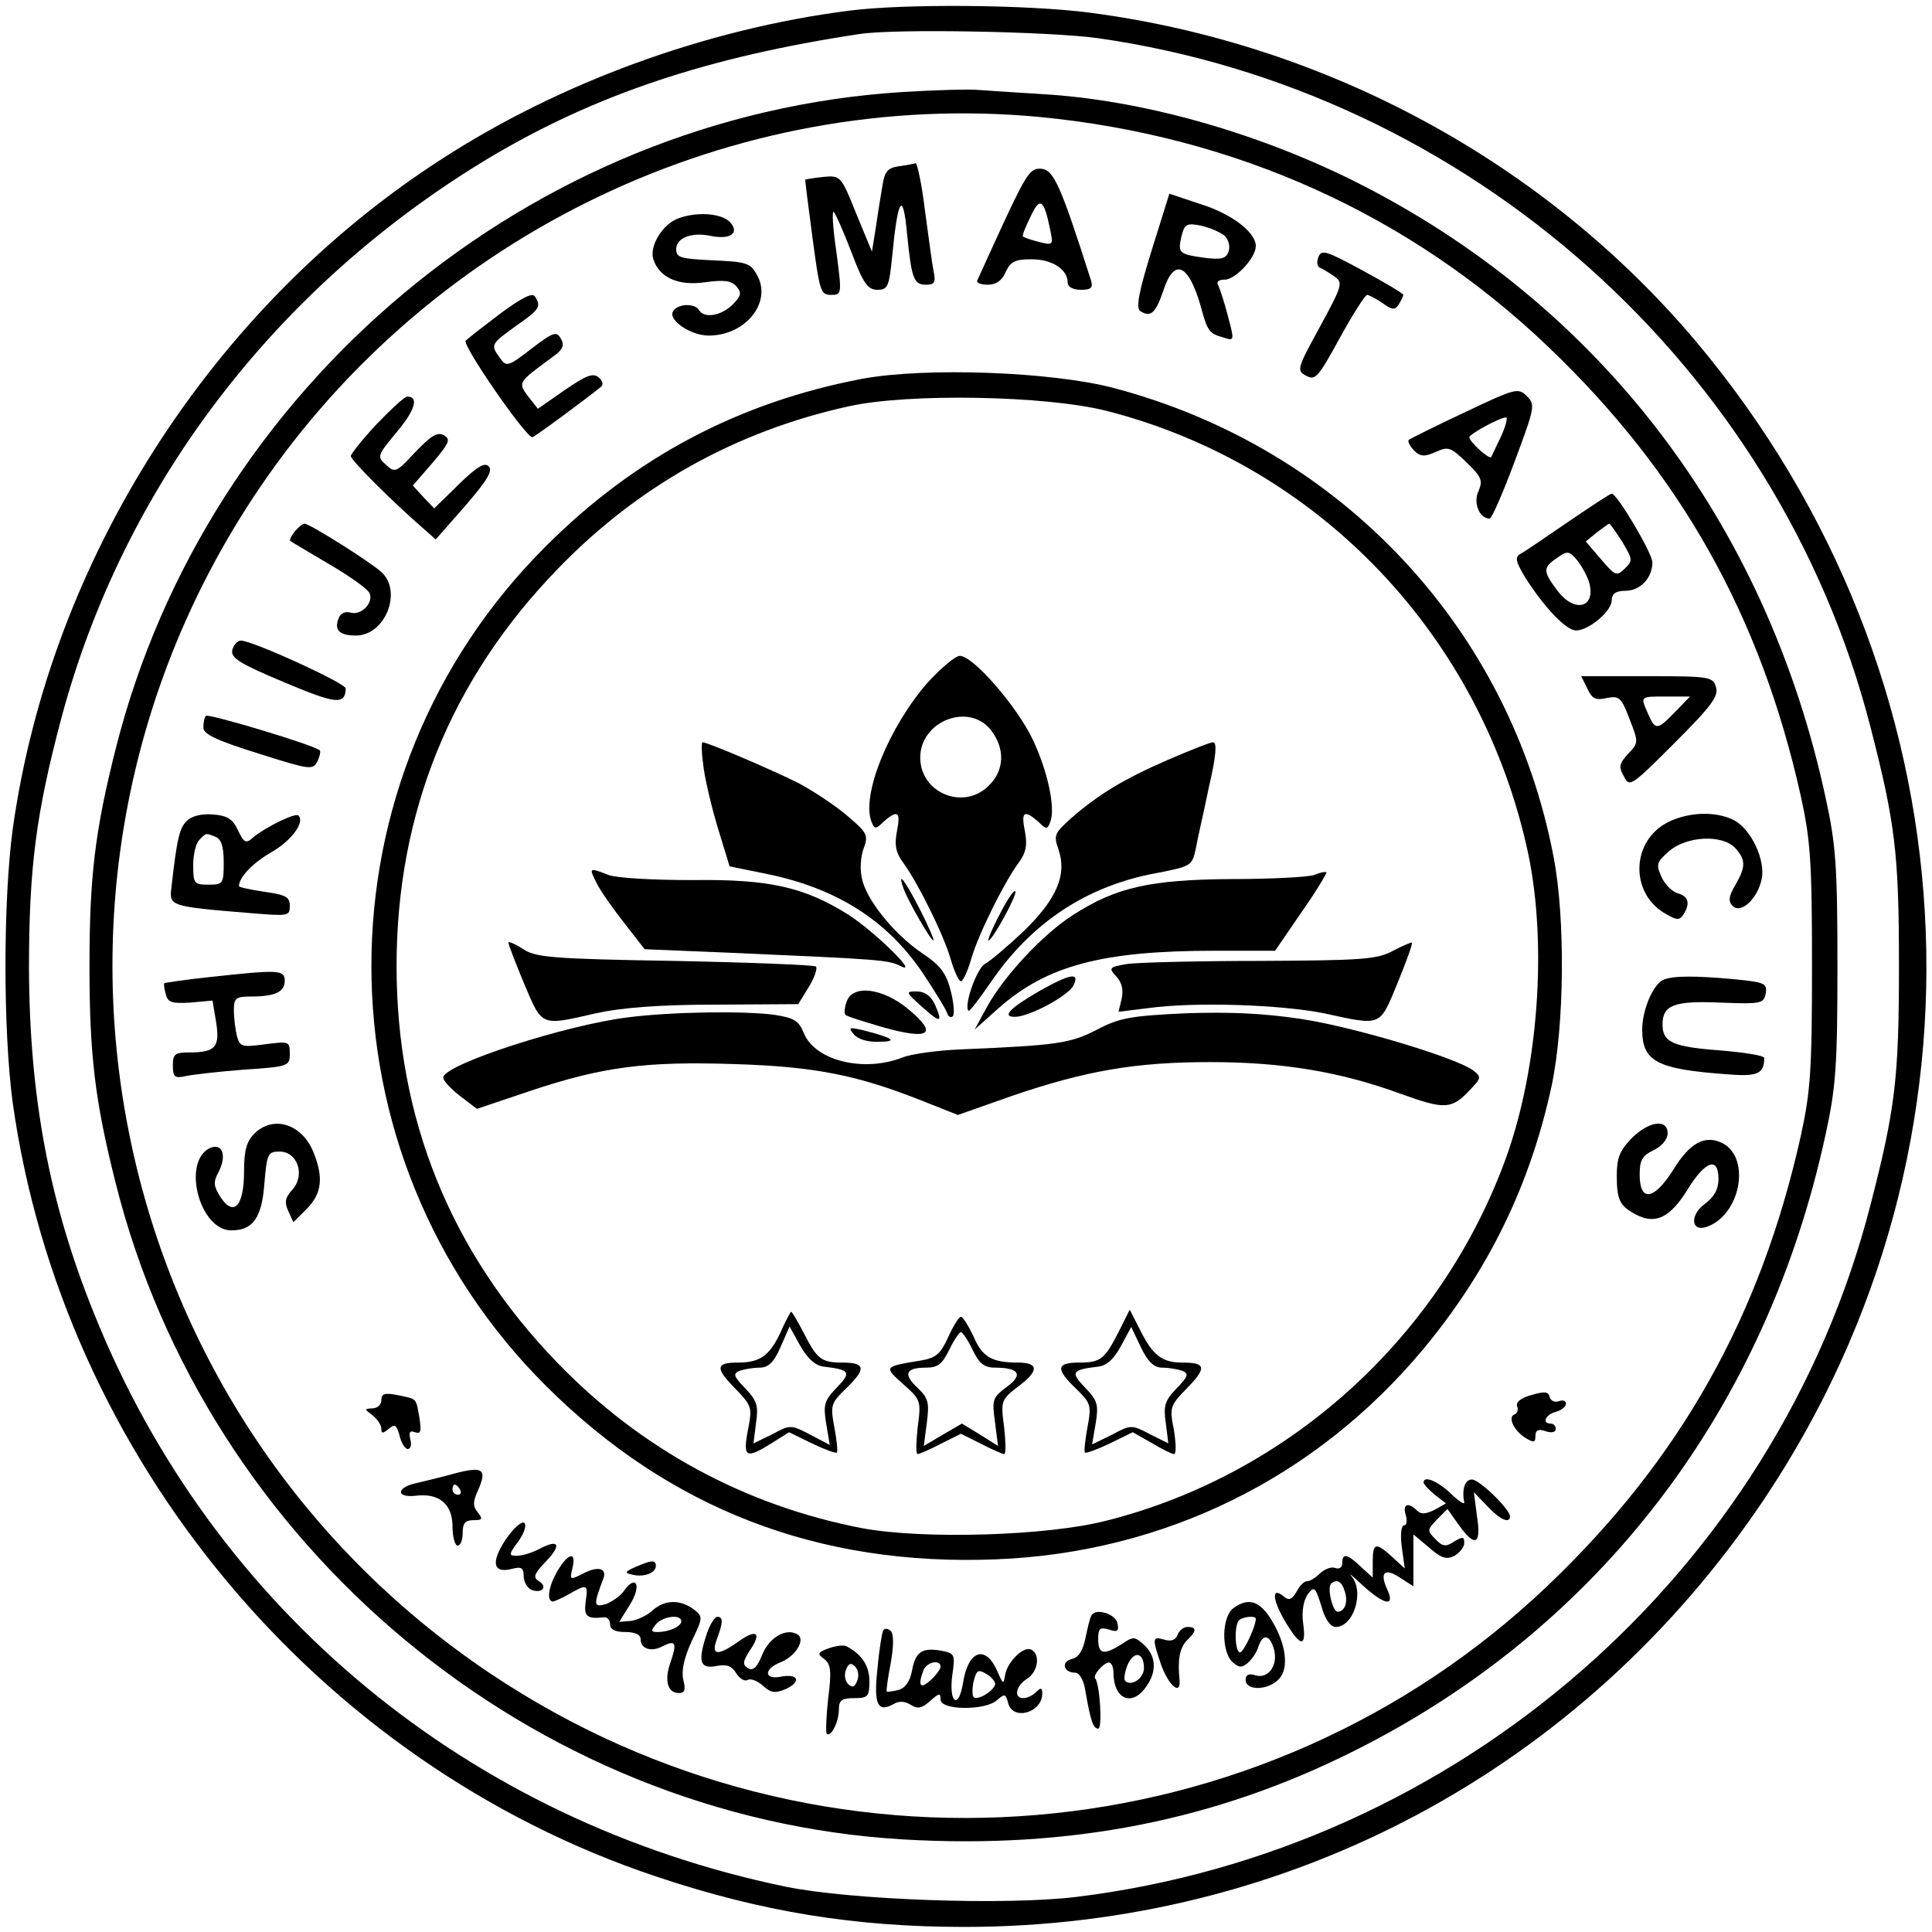<?xml version="1.0" standalone="no"?>
<!DOCTYPE svg PUBLIC "-//W3C//DTD SVG 20010904//EN"
 "http://www.w3.org/TR/2001/REC-SVG-20010904/DTD/svg10.dtd">
<svg version="1.0" xmlns="http://www.w3.org/2000/svg"
 width="380pt" height="380pt" viewBox="0 0 380 380"
 preserveAspectRatio="xMidYMid meet">
<g transform="translate(0,380) scale(0.1,-0.1)"
fill="#000000" stroke="none">
<path d="M1670 3779 c-281 -36 -569 -141 -803 -293 -451 -291 -768 -787 -842
-1317 -19 -141 -19 -397 0 -538 98 -697 598 -1299 1266 -1522 206 -69 389 -99
606 -99 637 0 1216 310 1572 840 471 703 418 1621 -132 2277 -297 353 -727
587 -1193 648 -122 16 -366 18 -474 4z m489 -54 c730 -104 1338 -646 1520
-1355 49 -190 56 -250 56 -470 0 -220 -7 -280 -56 -470 -186 -723 -812 -1269
-1562 -1361 -140 -17 -443 -6 -571 20 -624 129 -1126 544 -1360 1125 -89 219
-128 428 -129 681 0 198 14 305 63 490 122 459 423 853 843 1105 208 124 429
198 727 243 69 11 375 5 469 -8z"/>
<path d="M1775 3619 c-731 -46 -1369 -579 -1548 -1294 -40 -159 -51 -249 -51
-425 0 -176 11 -266 51 -425 179 -717 820 -1251 1551 -1293 326 -19 612 37
885 174 482 241 811 671 928 1214 20 92 23 134 23 330 0 196 -3 238 -23 330
-117 543 -446 973 -928 1214 -195 97 -420 160 -615 171 -51 3 -106 7 -123 8
-16 2 -84 0 -150 -4z m269 -49 c385 -37 729 -192 1001 -452 260 -248 418 -529
497 -884 19 -87 22 -128 22 -334 0 -206 -3 -247 -22 -334 -79 -355 -237 -636
-497 -884 -563 -537 -1429 -610 -2080 -174 -772 517 -976 1560 -456 2330 341
505 936 788 1535 732z"/>
<path d="M1768 3473 c-22 -3 -28 -11 -32 -36 -3 -18 -9 -54 -13 -82 l-8 -50
-31 75 c-30 75 -31 75 -65 72 -19 -2 -34 -5 -35 -5 -1 -1 6 -53 14 -114 14
-105 16 -113 36 -113 22 0 22 1 11 85 -7 47 -9 82 -5 78 4 -4 20 -41 35 -80
23 -61 32 -73 51 -73 20 0 23 6 29 68 11 113 21 128 29 43 9 -90 13 -101 38
-101 16 0 19 5 14 28 -3 15 -10 69 -17 120 -6 50 -15 91 -18 91 -3 -1 -18 -4
-33 -6z"/>
<path d="M1975 3364 c-27 -59 -51 -111 -53 -116 -2 -4 7 -8 21 -8 16 0 28 8
35 25 10 21 19 25 51 25 41 0 71 -20 71 -46 0 -8 10 -14 26 -14 20 0 24 4 20
18 -59 185 -73 217 -97 220 -22 2 -29 -8 -74 -104z m90 -13 c7 -33 7 -34 -21
-27 -16 4 -30 9 -32 11 -2 1 5 19 15 39 18 39 26 35 38 -23z"/>
<path d="M2265 3307 c-26 -84 -31 -113 -22 -119 20 -13 30 -4 45 40 21 65 49
54 73 -28 14 -52 17 -56 46 -64 21 -7 21 -6 8 43 -7 27 -16 54 -19 60 -4 7 1
11 13 11 21 0 61 43 61 66 0 27 -47 63 -107 82 l-63 21 -35 -112z m144 29 c8
-8 11 -22 7 -32 -5 -13 -15 -15 -47 -11 -50 7 -53 9 -45 43 6 23 10 26 39 20
17 -4 38 -13 46 -20z"/>
<path d="M1333 3370 c-31 -12 -56 -55 -48 -80 12 -36 49 -53 103 -45 37 5 51
3 61 -9 10 -12 9 -18 -8 -35 -22 -22 -56 -28 -66 -11 -8 14 -42 13 -51 -2 -11
-17 34 -48 70 -48 73 0 125 66 95 119 -13 24 -21 26 -87 29 -63 3 -72 5 -72
22 0 22 30 34 68 26 39 -8 58 6 37 28 -18 17 -66 20 -102 6z"/>
<path d="M2593 3294 c-4 -10 -2 -19 4 -21 5 -2 18 -10 28 -17 17 -12 15 -18
-29 -99 -45 -82 -46 -86 -27 -96 18 -10 24 -3 66 74 26 47 50 85 54 85 3 0 17
-7 30 -16 19 -14 25 -14 32 -3 5 8 9 16 9 19 0 3 -36 24 -80 48 -72 39 -81 42
-87 26z"/>
<path d="M985 3184 c-33 -25 -64 -49 -69 -54 -8 -8 118 -190 131 -190 4 0 112
80 136 100 4 4 2 12 -6 18 -11 9 -25 3 -66 -25 l-53 -37 -19 24 c-21 28 -20
28 48 78 20 14 24 23 16 36 -8 15 -15 13 -58 -20 -45 -35 -49 -36 -61 -19 -20
27 -19 28 31 64 47 33 50 38 37 58 -5 8 -26 -3 -67 -33z"/>
<path d="M1696 3055 c-242 -46 -447 -154 -622 -329 -458 -456 -458 -1196 0
-1652 243 -242 536 -355 885 -341 331 13 629 160 840 413 129 155 211 324 253
519 25 119 27 327 4 448 -85 450 -418 806 -866 924 -122 32 -369 41 -494 18z
m480 -63 c419 -107 739 -444 830 -872 37 -178 20 -419 -43 -595 -127 -353
-426 -625 -787 -716 -116 -30 -359 -37 -479 -15 -230 44 -436 155 -601 326
-210 217 -316 480 -316 780 0 300 106 563 316 780 158 164 351 272 574 321
118 26 387 21 506 -9z"/>
<path d="M1825 2458 c-77 -88 -131 -222 -111 -274 6 -15 8 -16 24 0 28 24 34
20 26 -20 -5 -27 -2 -42 14 -63 28 -39 78 -139 92 -188 7 -24 16 -43 20 -43 4
0 13 19 20 43 14 49 64 149 92 188 16 21 19 36 14 63 -8 40 -2 44 26 20 16
-16 18 -16 24 0 10 27 -5 99 -35 162 -31 65 -117 164 -143 164 -9 0 -37 -24
-63 -52z m124 -94 c28 -36 27 -79 -4 -109 -49 -50 -135 -15 -135 55 0 72 96
109 139 54z"/>
<path d="M1384 2289 c4 -28 17 -82 29 -121 l22 -72 83 -17 c136 -30 234 -95
303 -202 21 -32 40 -63 42 -70 2 -7 7 -9 11 -6 4 4 2 26 -4 50 -9 35 -20 50
-56 74 -55 37 -112 107 -119 149 -4 17 -2 43 4 58 9 25 7 30 -32 63 -23 20
-67 49 -97 65 -52 26 -178 80 -188 80 -3 0 -2 -23 2 -51z"/>
<path d="M2296 2305 c-85 -37 -135 -67 -190 -115 -32 -29 -34 -33 -24 -61 17
-50 -4 -98 -69 -161 -32 -30 -66 -59 -76 -64 -16 -9 -42 -83 -32 -92 2 -2 21
23 43 55 81 119 190 191 328 216 66 13 69 14 76 48 3 18 16 73 26 122 14 60
16 87 8 87 -6 0 -46 -16 -90 -35z"/>
<path d="M1174 2062 c8 -16 33 -51 55 -79 l39 -50 169 -7 c296 -13 310 -14
334 -26 39 -20 -49 66 -101 100 -87 55 -156 71 -308 69 -79 0 -149 4 -165 10
-39 15 -39 15 -23 -17z"/>
<path d="M2585 2079 c-11 -4 -84 -8 -162 -8 -160 -1 -228 -16 -313 -71 -58
-37 -135 -119 -169 -181 l-24 -44 47 42 c95 84 204 113 425 113 l119 0 52 76
c29 41 50 77 49 78 -2 2 -13 0 -24 -5z"/>
<path d="M1777 2053 c8 -24 54 -103 59 -103 2 0 -9 27 -26 60 -29 57 -46 80
-33 43z"/>
<path d="M1966 2001 c-15 -28 -24 -51 -22 -51 8 0 58 92 53 97 -3 3 -17 -18
-31 -46z"/>
<path d="M1000 1946 c0 -4 14 -40 31 -81 36 -85 32 -83 141 -58 50 11 124 17
236 17 l162 1 21 34 c11 18 17 36 14 40 -4 3 -129 8 -278 11 -244 4 -275 7
-299 24 -16 10 -28 15 -28 12z"/>
<path d="M2740 1930 c-31 -17 -60 -19 -260 -20 -124 0 -242 -3 -263 -6 -36 -6
-37 -8 -21 -25 11 -12 14 -27 10 -44 l-6 -25 57 7 c94 13 262 7 347 -10 115
-25 109 -27 145 60 17 42 30 77 28 79 -1 1 -18 -6 -37 -16z"/>
<path d="M2043 1850 c-57 -33 -73 -50 -47 -50 28 0 103 40 115 61 14 28 -6 24
-68 -11z"/>
<path d="M1665 1829 c-4 -11 -5 -23 -2 -25 2 -3 35 -13 72 -24 92 -26 111 -15
54 33 -51 44 -113 52 -124 16z"/>
<path d="M1812 1821 c38 -34 43 -34 27 3 -8 17 -20 26 -36 26 -22 0 -22 -1 9
-29z"/>
<path d="M1235 1799 c-121 -15 -354 -90 -363 -117 -2 -6 13 -22 32 -37 l34
-26 104 35 c143 48 229 59 405 53 158 -5 241 -22 369 -73 l68 -27 105 37 c146
50 244 67 391 67 143 0 256 -19 374 -62 88 -32 101 -31 137 7 23 24 23 26 6
39 -34 25 -237 86 -339 101 -73 11 -140 14 -226 11 -108 -5 -130 -9 -174 -32
-52 -27 -77 -31 -268 -39 -47 -2 -98 -9 -115 -16 -77 -30 -172 -6 -194 48 -10
25 -20 30 -58 36 -61 8 -201 6 -288 -5z"/>
<path d="M1679 1766 c8 -10 28 -16 50 -15 39 0 27 8 -33 23 -26 6 -28 5 -17
-8z"/>
<path d="M1535 1179 c-21 -45 -40 -59 -83 -59 -44 0 -46 -10 -7 -50 34 -35 35
-38 26 -83 -10 -54 -4 -57 46 -26 l35 22 45 -22 c25 -12 47 -20 49 -18 2 2 0
24 -5 50 -8 44 -7 47 25 78 38 37 36 49 -9 49 -42 0 -50 7 -76 58 -12 23 -23
42 -25 42 -1 0 -11 -18 -21 -41z m85 -67 c52 -6 55 -11 26 -41 -25 -26 -27
-34 -21 -71 l7 -42 -38 20 c-38 20 -40 20 -75 1 l-37 -18 5 40 c5 34 2 44 -21
68 -23 24 -25 29 -11 35 9 3 27 6 39 6 17 0 28 10 41 40 l18 41 21 -38 c15
-26 30 -39 46 -41z"/>
<path d="M2200 1180 c-27 -53 -35 -60 -77 -60 -45 0 -47 -12 -9 -49 32 -31 33
-34 25 -78 -5 -26 -7 -48 -5 -50 2 -2 24 6 49 18 l45 22 37 -21 c20 -12 40
-22 44 -22 5 0 4 21 0 47 -9 45 -8 48 26 83 39 40 37 50 -10 50 -39 0 -58 14
-83 65 l-20 39 -22 -44z m86 -70 c12 0 30 -3 39 -6 14 -6 12 -11 -11 -35 -23
-24 -26 -34 -21 -68 l5 -40 -36 18 c-36 19 -38 19 -75 -1 l-39 -19 7 41 c6 37
4 45 -21 71 -29 30 -26 35 26 41 17 2 31 15 45 41 l20 37 19 -40 c14 -29 26
-40 42 -40z"/>
<path d="M1865 1170 c-15 -33 -24 -41 -54 -46 -73 -12 -73 -12 -35 -46 35 -31
36 -33 29 -85 -3 -29 -4 -53 0 -53 3 0 24 9 45 20 l40 20 40 -20 c21 -11 42
-20 45 -20 4 0 3 24 0 53 -7 52 -6 54 29 81 40 30 39 46 -2 46 -51 0 -70 11
-87 51 -10 21 -21 39 -25 39 -4 0 -15 -18 -25 -40z m48 -25 c13 -27 23 -35 44
-35 48 0 56 -14 23 -38 -28 -21 -29 -25 -23 -69 l6 -47 -35 22 -36 22 -38 -22
-37 -22 6 46 c5 39 3 48 -18 68 -29 27 -24 40 16 40 24 0 32 7 46 35 9 19 20
35 23 35 3 0 14 -16 23 -35z"/>
<path d="M2881 2989 c-58 -27 -107 -52 -110 -54 -3 -3 2 -12 10 -21 13 -12 20
-13 43 -3 24 11 29 10 60 -20 30 -29 33 -36 24 -57 -11 -23 2 -54 22 -54 4 0
26 50 49 112 40 107 41 112 24 129 -17 17 -23 15 -122 -32z m72 -46 c-10 -21
-19 -40 -20 -42 -4 -5 -43 30 -43 39 0 6 58 38 72 39 4 1 0 -16 -9 -36z"/>
<path d="M741 2966 c-28 -30 -51 -59 -51 -63 0 -8 81 -89 141 -141 l26 -23 58
66 c43 50 55 69 46 78 -8 8 -23 -1 -59 -36 l-48 -47 -21 22 -21 23 39 45 c33
39 36 46 22 54 -13 7 -25 -1 -56 -33 -37 -40 -40 -42 -58 -25 -18 16 -17 18
22 65 36 43 43 69 20 69 -5 0 -31 -24 -60 -54z"/>
<path d="M3085 2774 c-44 -30 -86 -59 -94 -63 -12 -7 -10 -15 9 -47 37 -58 80
-104 100 -104 25 0 70 38 70 59 0 13 8 19 27 19 29 0 53 25 53 56 0 18 -70
136 -80 135 -3 0 -41 -25 -85 -55z m106 -40 c20 -34 21 -37 5 -52 -16 -16 -19
-15 -47 18 l-30 35 22 18 c12 9 23 17 24 17 2 0 13 -16 26 -36z m-65 -81 c13
-50 -31 -59 -64 -13 -28 37 -27 44 1 63 20 14 23 14 40 -6 9 -12 20 -32 23
-44z"/>
<path d="M580 2755 c-7 -9 -11 -17 -9 -19 2 -2 37 -22 77 -46 41 -24 76 -49
79 -57 8 -19 -17 -44 -37 -38 -11 3 -20 -1 -24 -11 -9 -23 1 -34 34 -34 58 0
92 87 50 125 -22 20 -141 95 -151 95 -4 0 -12 -7 -19 -15z"/>
<path d="M457 2522 c-4 -16 14 -27 102 -64 102 -43 120 -45 121 -12 0 10 -183
94 -206 94 -7 0 -14 -8 -17 -18z"/>
<path d="M3122 2446 c9 -20 16 -24 38 -19 25 5 29 1 45 -41 18 -46 18 -47 -3
-69 -17 -19 -19 -25 -8 -44 11 -22 14 -20 100 66 72 72 87 92 81 110 -6 20
-13 21 -135 21 l-130 0 12 -24z m173 -46 c-35 -36 -39 -37 -53 -5 -16 36 -17
35 35 35 l47 0 -29 -30z"/>
<path d="M405 2392 c-3 -3 -5 -13 -5 -23 0 -13 25 -25 108 -51 101 -32 107
-33 116 -16 5 10 7 20 5 22 -9 10 -219 73 -224 68z"/>
<path d="M367 2185 c-14 -14 -19 -34 -30 -132 -4 -35 -3 -36 156 -49 74 -6 77
-6 77 14 0 18 -8 22 -50 28 -27 4 -50 9 -50 11 0 17 26 45 64 67 40 23 66 59
53 72 -6 6 -65 -23 -89 -43 -14 -13 -18 -11 -30 14 -10 22 -21 29 -49 31 -23
2 -42 -3 -52 -13z m57 -31 c11 -4 16 -19 16 -50 0 -42 -1 -44 -30 -44 -28 0
-30 2 -30 38 0 21 5 43 12 50 14 14 12 14 32 6z"/>
<path d="M3281 2183 c-74 -37 -76 -143 -2 -182 19 -11 25 -11 32 0 14 22 10
36 -11 42 -11 3 -25 17 -32 32 -11 25 -10 29 15 51 35 30 105 33 130 6 21 -23
21 -37 0 -73 -13 -22 -14 -32 -5 -41 16 -16 49 14 57 53 8 37 -21 99 -55 116
-35 18 -89 16 -129 -4z"/>
<path d="M410 1878 c-47 -5 -86 -11 -87 -12 -1 -1 0 -11 3 -21 4 -17 12 -19
48 -17 l44 4 7 -42 c8 -49 -1 -60 -52 -60 -29 0 -33 -3 -33 -26 0 -22 4 -25
23 -21 12 3 64 9 115 13 90 6 92 7 92 32 0 24 -2 24 -49 18 -45 -6 -49 -5 -55
16 -3 13 -6 35 -6 51 0 24 4 27 34 27 47 0 66 9 66 31 0 22 -12 22 -150 7z"/>
<path d="M3272 1873 c-20 -8 -42 -59 -42 -98 0 -63 29 -78 167 -88 60 -5 73 1
73 32 0 5 -39 11 -87 15 -93 7 -113 16 -113 51 0 38 22 47 114 43 80 -3 85 -2
89 18 3 20 -2 22 -62 28 -76 7 -120 7 -139 -1z"/>
<path d="M500 1570 c-15 -15 -20 -33 -20 -74 0 -68 -20 -90 -46 -51 -14 22
-15 30 -4 50 17 33 7 59 -19 46 -53 -29 -18 -161 44 -161 42 0 60 24 65 92 5
59 7 63 30 63 35 0 51 -46 25 -75 -14 -15 -16 -25 -8 -42 l10 -22 26 26 c30
30 34 62 13 113 -23 55 -79 72 -116 35z"/>
<path d="M3209 1561 c-23 -24 -29 -38 -29 -73 0 -49 6 -60 38 -77 38 -20 67
-6 101 49 35 57 61 66 61 21 0 -20 -8 -35 -27 -49 -30 -22 -27 -56 4 -45 66
23 87 134 32 164 -35 18 -65 2 -98 -52 -38 -60 -66 -64 -66 -9 0 28 5 37 28
48 16 8 27 21 27 33 0 29 -37 24 -71 -10z"/>
<path d="M3012 1056 c-20 -5 -31 -14 -28 -22 3 -7 0 -14 -5 -16 -14 -5 -2 -31
21 -46 17 -10 20 -10 20 4 0 11 6 14 20 9 11 -4 20 -2 20 4 0 6 -4 11 -10 11
-18 0 -10 18 10 23 11 3 20 10 20 16 0 6 -6 8 -14 5 -8 -3 -16 1 -18 8 -2 11
-10 12 -36 4z"/>
<path d="M750 1046 c0 -9 -8 -16 -17 -16 -17 -1 -17 -1 0 -14 9 -7 17 -19 17
-26 0 -10 3 -10 15 0 12 10 15 7 21 -14 3 -14 11 -26 16 -26 6 0 8 9 5 19 -3
14 -1 18 9 14 12 -4 13 2 9 28 -7 40 -4 37 -43 45 -25 5 -32 3 -32 -10z"/>
<path d="M880 898 c-19 -5 -48 -12 -65 -16 -36 -9 -35 -28 2 -24 46 6 73 -16
73 -60 0 -21 5 -38 10 -38 6 0 10 11 10 25 0 19 5 25 21 25 18 0 19 2 9 15
-10 12 -10 21 -1 41 21 47 12 52 -59 32z m25 -28 c3 -5 1 -10 -4 -10 -6 0 -11
5 -11 10 0 6 2 10 4 10 3 0 8 -4 11 -10z"/>
<path d="M2800 884 c0 -3 10 -14 22 -24 l22 -17 -23 -13 c-17 -8 -26 -9 -34
-1 -17 17 -29 13 -22 -9 3 -11 2 -20 -3 -20 -6 0 -8 -18 -5 -42 l6 -43 -25 23
c-32 29 -38 28 -38 -10 l0 -31 -23 21 c-27 26 -37 28 -37 7 0 -8 -6 -12 -14
-9 -7 3 -20 -2 -29 -10 -9 -9 -20 -16 -26 -16 -6 0 -15 -9 -21 -21 -9 -15 -15
-18 -25 -9 -24 20 -23 -5 2 -48 31 -52 43 -54 36 -4 -3 23 1 44 9 56 13 17 15
15 27 -23 7 -26 18 -41 28 -41 36 0 57 70 31 100 -7 8 3 0 22 -18 44 -40 65
-43 48 -7 -15 33 -4 42 27 21 l25 -16 0 51 0 51 31 -26 c24 -21 34 -24 50 -16
10 6 19 17 19 25 0 13 -3 13 -20 3 -16 -11 -23 -10 -37 5 -16 16 -16 18 3 38
l21 21 22 -31 c32 -45 45 -40 36 17 l-6 47 26 -27 c25 -27 45 -36 45 -20 -1
14 -60 72 -75 72 -14 0 -20 -20 -15 -45 1 -5 -11 2 -27 18 -27 25 -53 35 -53
21z m-155 -214 c7 -21 0 -40 -14 -40 -10 0 -21 47 -13 55 11 10 21 5 27 -15z"/>
<path d="M994 771 c-29 -44 -24 -66 12 -57 19 5 24 3 24 -14 0 -11 7 -23 15
-27 21 -8 33 6 15 17 -12 7 -10 14 13 38 32 33 27 46 -11 26 -15 -8 -35 -14
-45 -14 -17 0 -17 2 3 29 12 17 16 32 11 36 -6 3 -22 -12 -37 -34z"/>
<path d="M1097 711 c-18 -30 -23 -61 -9 -61 4 1 18 7 32 15 35 20 37 19 32
-15 -4 -29 2 -35 36 -31 6 1 12 -5 12 -14 0 -10 10 -15 30 -15 19 0 30 -5 30
-14 0 -19 21 -26 43 -14 26 13 29 7 16 -31 -13 -36 -6 -61 16 -61 12 0 14 6 9
26 -4 17 1 42 16 75 23 48 23 49 4 64 -26 19 -56 19 -80 -2 -10 -10 -30 -19
-42 -21 l-24 -2 21 34 c23 36 13 61 -11 28 -7 -11 -24 -22 -36 -27 -25 -7 -25
-2 -5 51 7 20 -12 24 -40 9 -26 -13 -27 -13 -21 11 8 33 -8 30 -29 -5z m243
-100 c0 -10 -24 -21 -47 -21 -13 0 -13 3 -3 15 13 16 50 21 50 6z"/>
<path d="M1250 718 c-21 -9 -22 -12 -7 -15 23 -6 47 3 47 17 0 12 -8 12 -40
-2z"/>
<path d="M2426 637 c-23 -17 -24 -83 -3 -105 13 -12 19 -13 31 -3 8 7 18 21
21 32 9 27 23 24 31 -6 8 -31 -12 -58 -37 -50 -13 4 -19 1 -19 -9 0 -22 44
-21 65 1 21 21 15 70 -15 118 -23 37 -45 43 -74 22z m44 -21 c0 -15 -24 -66
-31 -66 -10 0 -12 53 -2 63 7 7 33 10 33 3z"/>
<path d="M2147 623 c-3 -4 -8 -25 -12 -45 -5 -24 -13 -38 -27 -41 -22 -6 -16
-27 7 -27 8 0 17 -15 20 -37 10 -57 15 -73 25 -73 9 0 3 89 -6 99 -5 6 17 31
27 31 5 0 9 -9 9 -19 0 -53 36 -69 64 -29 22 30 20 61 -4 83 -18 16 -21 17
-44 1 -35 -22 -46 -20 -46 10 0 21 3 24 21 19 17 -6 20 -3 17 12 -3 18 -42 31
-51 16z m103 -104 c0 -20 -25 -37 -37 -25 -3 3 -1 17 5 32 13 28 32 24 32 -7z"/>
<path d="M1391 589 c-19 -56 -15 -72 17 -66 21 4 31 1 40 -14 7 -11 17 -17 23
-13 6 3 19 -2 30 -12 16 -14 23 -15 45 -6 31 15 24 31 -11 24 -32 -6 -33 15
-1 28 30 11 51 45 35 55 -22 14 -56 -5 -70 -40 -10 -25 -18 -32 -28 -26 -11 7
-10 13 4 35 24 35 13 43 -23 17 -41 -29 -54 -27 -42 5 12 32 13 44 1 44 -5 0
-14 -14 -20 -31z"/>
<path d="M1737 593 c-2 -4 -8 -38 -11 -74 -8 -71 0 -88 31 -71 11 7 23 6 34
-1 14 -9 22 -7 38 7 18 16 21 17 21 3 0 -21 88 -22 111 -1 15 13 17 13 22 -6
9 -35 67 -19 67 19 0 12 -3 12 -12 3 -7 -7 -18 -12 -25 -12 -20 0 -15 24 7 38
21 13 27 47 9 57 -14 9 -47 -22 -52 -49 -3 -20 -4 -19 -15 6 -23 54 -58 43
-68 -23 -9 -53 -28 -38 -21 16 6 40 5 43 -20 48 -39 7 -52 -1 -59 -38 -4 -22
-13 -35 -27 -39 -12 -3 -22 -4 -23 -3 -1 1 2 26 8 56 6 34 6 57 0 63 -5 5 -12
6 -15 1z m113 -71 c0 -5 -9 -17 -20 -27 -20 -18 -25 -11 -14 19 6 17 34 23 34
8z m107 -36 c-5 -14 -35 -31 -42 -24 -3 3 -3 17 0 31 6 23 9 24 26 14 10 -6
18 -16 16 -21z"/>
<path d="M2316 584 c-4 -10 -13 -13 -26 -9 -24 7 -24 3 -6 -50 15 -41 39 -61
36 -29 -4 39 0 63 15 78 19 18 19 26 1 26 -8 0 -17 -7 -20 -16z"/>
<path d="M1630 558 c-22 -8 -23 -11 -9 -21 13 -10 15 -23 8 -77 -4 -36 -5 -67
-3 -70 8 -8 24 23 24 48 0 18 6 22 30 22 27 0 30 3 30 33 0 31 -15 53 -45 69
-5 3 -21 1 -35 -4z m56 -64 c-5 -13 -10 -14 -18 -6 -6 6 -8 18 -4 28 5 13 10
14 18 6 6 -6 8 -18 4 -28z"/>
</g>
</svg>
